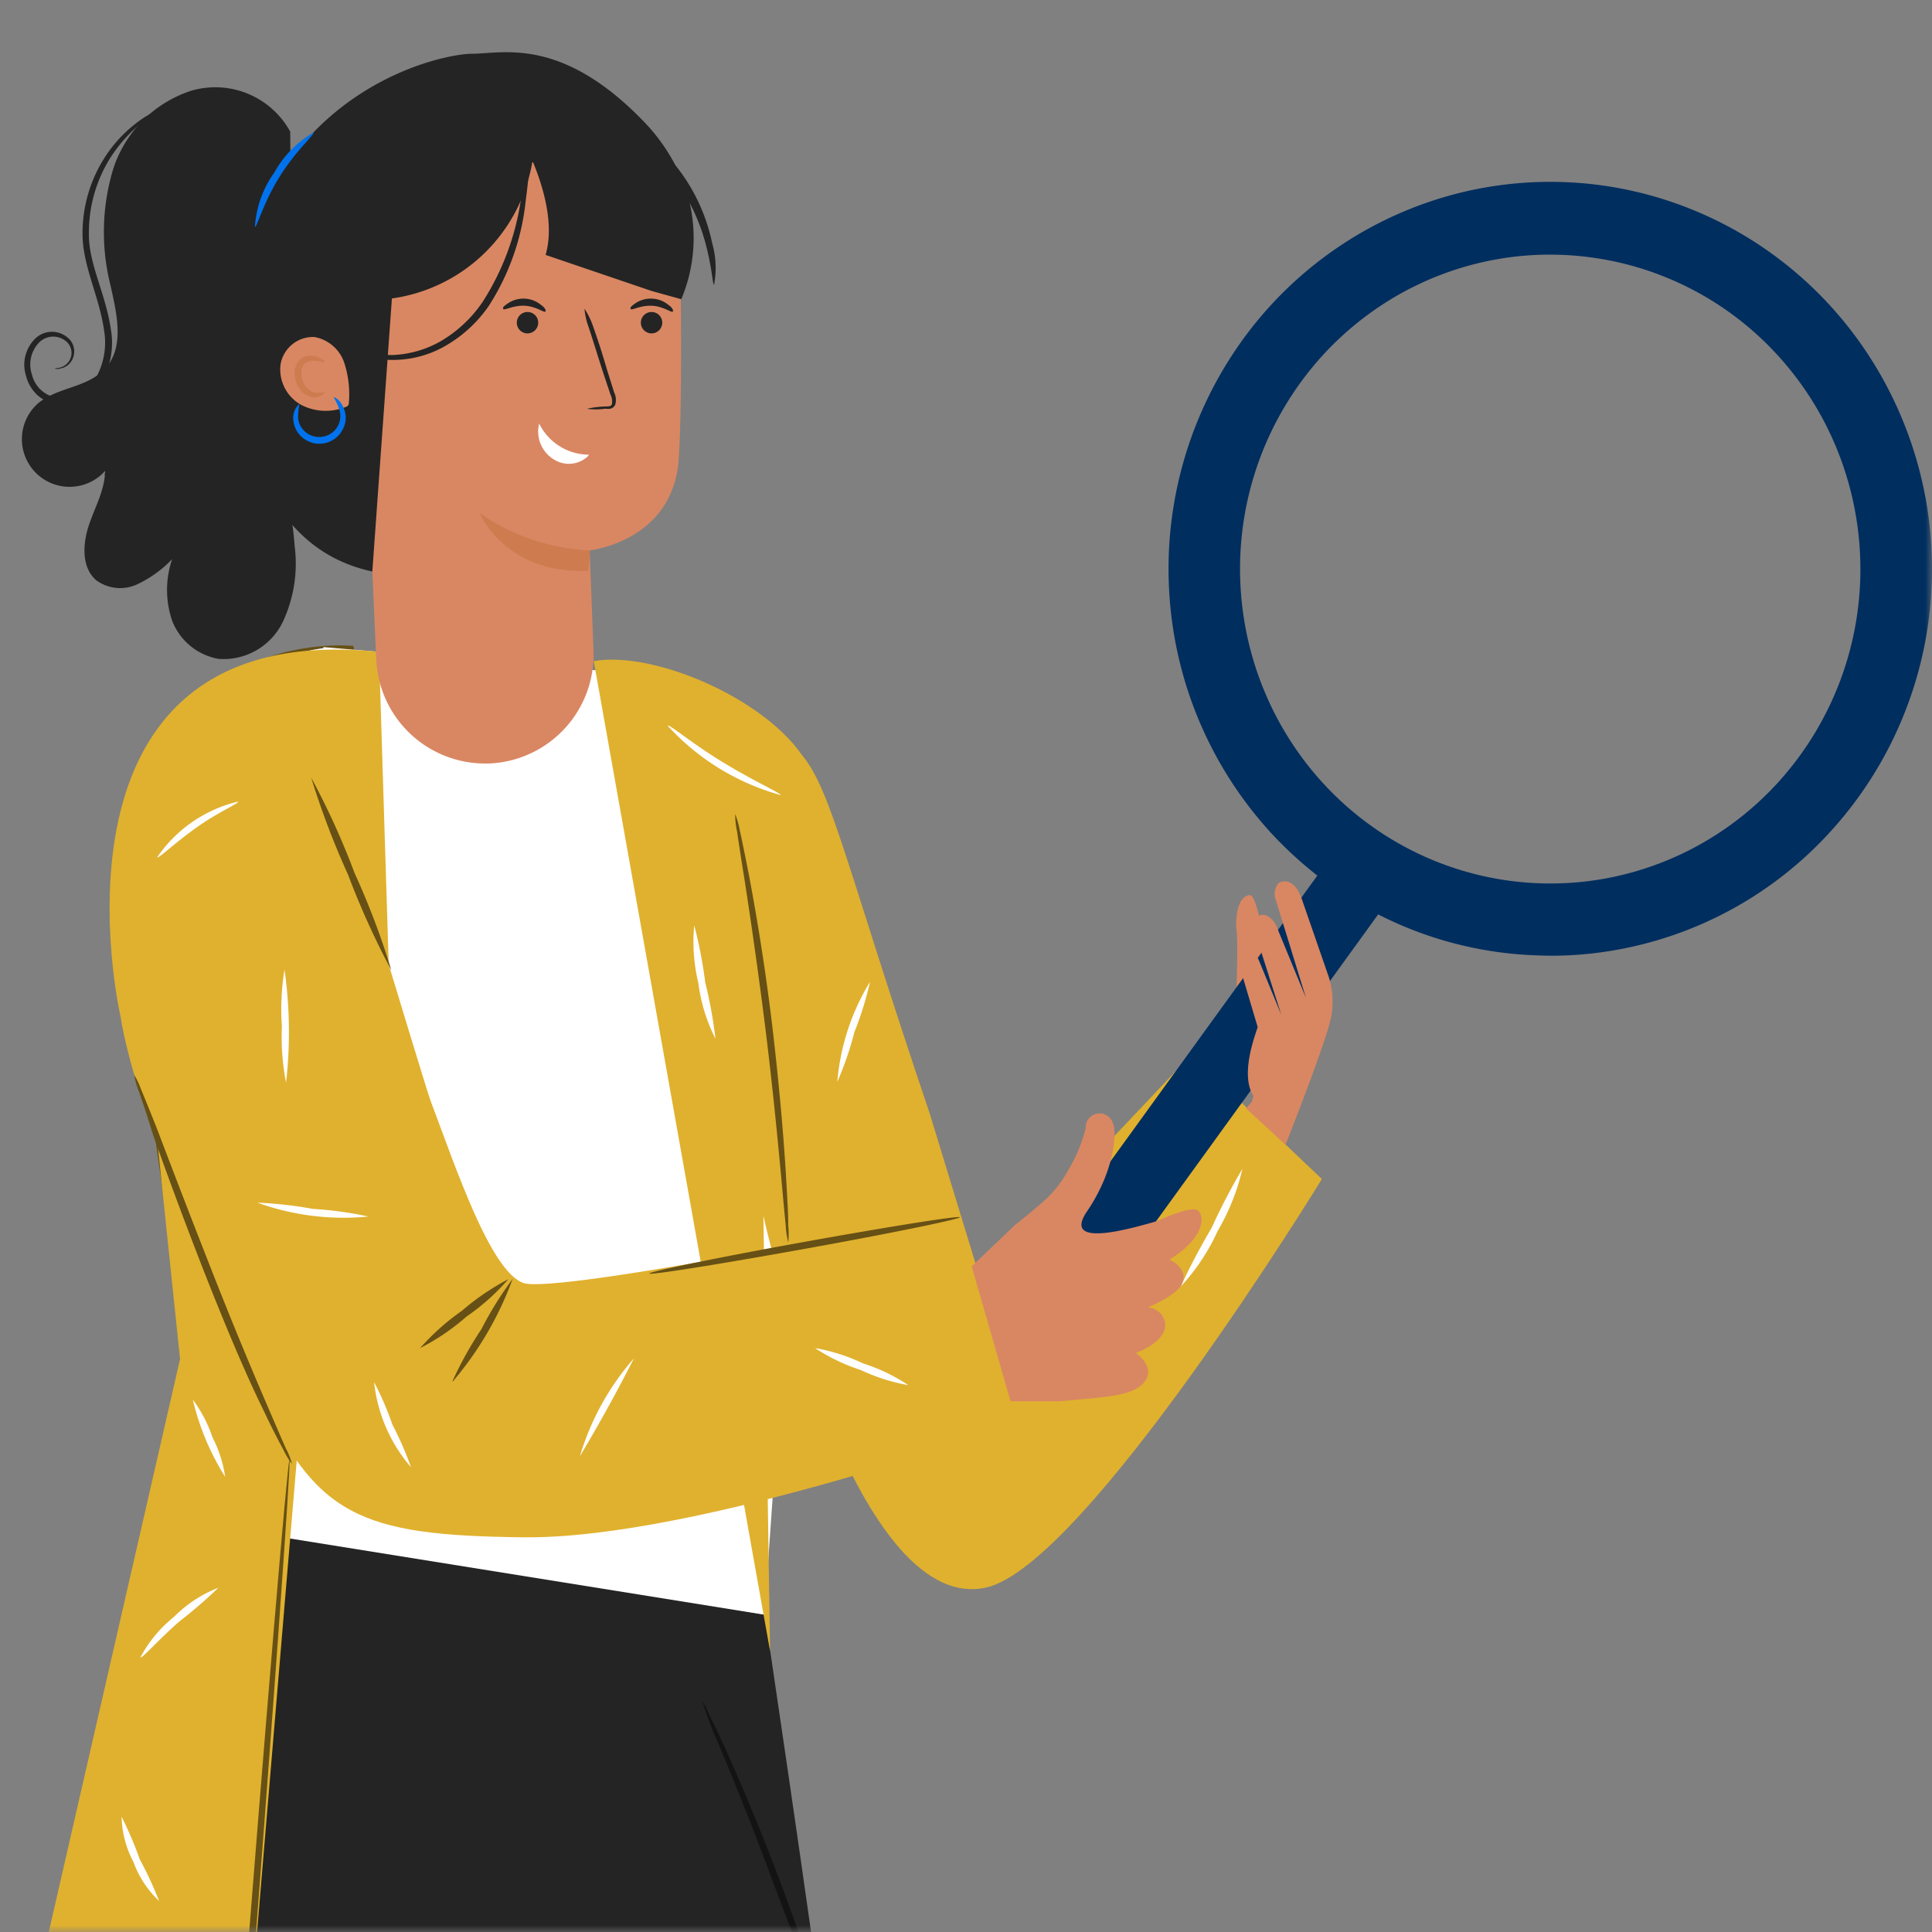 <svg xmlns="http://www.w3.org/2000/svg" width="144" height="144" fill="none"><rect width="100%" height="100%" fill="#808080" stroke="none"/><mask id="a" width="144" height="144" x="0" y="0" mask-type="alpha" maskUnits="userSpaceOnUse"><path fill="#C4C4C4" d="M0 0h144v144H0z"/></mask><g mask="url(#a)"><path fill="#D98762" d="M94.994 76.457s-.921-9.826-1.853-9.744c-.932.083-1.087 1.823-.973 2.672.113.849 0 4.142 0 4.142l2.826 2.93Z"/><path fill="#665015" d="m9.206 68.194 4.712 33.134-21.745 94.994 60.056 4.804L26.344 48.147S9.258 46.21 9.206 68.194Z"/><path fill="#242424" d="M57.003 120.35s11.597 77.028 9.91 80.766c-1.689 3.738-39.224 42.174-39.224 42.174l-14.093-24.137s24.851-27.533 24.489-28.993c-.363-1.46-17.914-76.013-17.914-76.013l36.832 6.203Z"/><path fill="#242424" d="m13.575 113.102-.694 2.857a33.652 33.652 0 0 0 3.531 24.851l31.437 54.497a43.365 43.365 0 0 1 4.81 12.425l7.82 35.206s24.71.84 25.78 0c1.06-.839-3.19-24.147-6.03-41.802-2.15-13.316-19.96-54.64-28.59-74.159l5.35-6.586-9.32-1.543-34.11-5.746Z"/><path fill="#131313" d="M52.343 126.77a27.26 27.26 0 0 0 1.315 3.448c.85 2.07 2.07 5.022 3.293 8.283 1.222 3.27 2.35 6.22 3.106 8.29a28.683 28.683 0 0 0 1.367 3.42 3.926 3.926 0 0 0-.217-.96 86.213 86.213 0 0 0-.798-2.57 156.244 156.244 0 0 0-3.002-8.37c-1.253-3.2-2.506-6.14-3.449-8.21a73.876 73.876 0 0 0-1.16-2.43 3.666 3.666 0 0 0-.455-.87Z"/><path fill="#fff" d="m24.096 48.23 24.323 2.07s7.248.166 15.2 18.639l5.716 18.328-10.282 2.195v1.035l-2.071 29.853-43.862-7.042c-.093-3.79 2.07-9.32 3.655-14.496C15.129 94.67 8.2 76.871 8.212 68.276c0-18.38 15.894-19.963 15.894-19.963"/><path fill="#fff" d="M19.333 92.123a9.195 9.195 0 0 0 3.427.9 8.813 8.813 0 0 0 3.53 0 18.634 18.634 0 0 0-3.468-.548 18.72 18.72 0 0 0-3.49-.352Z"/><path fill="#E0B12E" d="m56.9 90.663.496 32.4-13.14-73.787c4.37-.777 12.519 2.66 15.532 7.02 2.195 2.61 3.396 8.615 9.506 26.694l3.748 12.27 15.74-16.64 9.743 9.258S80.86 116.736 73.477 118.33C63.433 120.504 56.91 90.662 56.91 90.662"/><path fill="#665015" d="M54.797 60.687c-.002.424.043.848.135 1.263.134.91.31 2.07.528 3.407a384.998 384.998 0 0 1 1.584 11.265c.549 4.411.932 8.419 1.201 11.318.124 1.367.228 2.516.321 3.427.018.417.08.83.186 1.233.042-.424.042-.85 0-1.274 0-.818-.072-1.988-.155-3.448-.166-2.91-.507-6.927-1.035-11.39a168.99 168.99 0 0 0-1.74-11.266c-.28-1.429-.518-2.589-.694-3.386a5.863 5.863 0 0 0-.331-1.15Z"/><path fill="#fff" d="M58.204 59.268c0-.145-1.989-1.036-4.308-2.444-2.32-1.408-4.007-2.858-4.142-2.744a17.83 17.83 0 0 0 8.419 5.177l.03.01Zm4.204 21.362a23.386 23.386 0 0 0 1.274-3.707 23.711 23.711 0 0 0 1.16-3.738 16.971 16.971 0 0 0-2.434 7.445ZM51.743 68.97a13.095 13.095 0 0 0 .31 4.308 12.592 12.592 0 0 0 1.274 4.142 34.264 34.264 0 0 0-.766-4.215 32.881 32.881 0 0 0-.818-4.235ZM66.54 97.217a23.278 23.278 0 0 0 .31 3.801c.054 1.277.214 2.548.476 3.8.32-2.56.052-5.16-.787-7.6Zm21.462-1.323a15.46 15.46 0 0 0 2.754-4.142c.848-1.44 1.47-3 1.843-4.629a46.607 46.607 0 0 0-2.299 4.411 48.906 48.906 0 0 0-2.298 4.36Zm-13.148 1.883a8.347 8.347 0 0 0 2.837 1.77c.987.564 2.08.916 3.21 1.036a16.623 16.623 0 0 0-2.992-1.45 15.953 15.953 0 0 0-3.055-1.356Z"/><path fill="#E0B12E" d="m22.19 107.986-7.61 90.468-22.926-2.164 21.766-94.993-2.66-25.503 11.43 32.192Z"/><path fill="#665015" d="M14.58 198.454c.134 0 1.822-20.056 3.758-44.825 1.937-24.77 3.376-44.85 3.241-44.86-.134-.01-1.832 20.04-3.758 44.81s-3.386 44.828-3.241 44.839Z"/><path fill="#fff" d="M16.785 110.078a9.576 9.576 0 0 0-.963-2.982 9.87 9.87 0 0 0-1.45-2.775 18.782 18.782 0 0 0 2.413 5.757Zm-6.326 13.46c.124.094 1.263-1.23 2.868-2.649a36.482 36.482 0 0 0 2.951-2.548 9.49 9.49 0 0 0-3.303 2.164 9.742 9.742 0 0 0-2.516 3.034Zm1.398 18.153a26.343 26.343 0 0 0-1.44-3.107 27.695 27.695 0 0 0-1.356-3.18 7.6 7.6 0 0 0 .89 3.387 7.506 7.506 0 0 0 1.906 2.9Z"/><path fill="#002E5F" d="m77.536 93.787 20.65-28.526a29.457 29.457 0 0 1-3.426-3.153 29.047 29.047 0 0 1-7.577-17.46 29.16 29.16 0 0 1 4.823-18.439 28.485 28.485 0 0 1 15.113-11.36 28.081 28.081 0 0 1 18.8.69c6.006 2.38 11.037 6.76 14.264 12.43a29.197 29.197 0 0 1 3.498 18.74 28.976 28.976 0 0 1-8.8 16.85 28.26 28.26 0 0 1-17.24 7.6 26.205 26.205 0 0 1-3.04.05 28.008 28.008 0 0 1-11.88-3.054L81.85 96.992a2.68 2.68 0 0 1-.77.718 2.643 2.643 0 0 1-2.02.304 2.64 2.64 0 0 1-.94-.45 2.72 2.72 0 0 1-1.06-1.773 2.744 2.744 0 0 1 .485-2.012Zm37.202-27.952c.826.028 1.652.013 2.477-.045 5.904-.431 11.42-3.144 15.41-7.58a23.626 23.626 0 0 0 6.033-16.254c-.116-6.003-2.499-11.73-6.657-16.003a22.95 22.95 0 0 0-15.69-6.96 23.262 23.262 0 0 0-2.5.05c-5.89.446-11.39 3.167-15.37 7.602a23.627 23.627 0 0 0-6.01 16.242c.12 5.994 2.5 11.713 6.65 15.982s9.76 6.762 15.67 6.966Z"/><path fill="#E0B12E" d="m71.261 90.435 4.566 15.625s-23.898 8.688-36.841 8.522c-12.125-.145-15.594-1.522-19.86-11.307-4.267-9.785-9.113-21.03-10.148-27.543 0 0-6.844-29.811 19.27-27.15l.725 23.308s2.889 9.557 3.106 10.117c1.947 5.177 4.473 12.705 6.917 13.616 2.444.911 32.265-5.188 32.265-5.188Z"/><path fill="#665015" d="M33.757 102.954a24.9 24.9 0 0 0 4.452-7.631 26.345 26.345 0 0 0-2.33 3.748 27.693 27.693 0 0 0-2.161 3.883Zm-2.444-2.475a16.81 16.81 0 0 0 3.469-2.36 16.154 16.154 0 0 0 3.106-2.776 18.308 18.308 0 0 0-3.469 2.361 17.607 17.607 0 0 0-3.106 2.775Zm-8.118-42.516a60.733 60.733 0 0 0 2.754 7.248 60.116 60.116 0 0 0 3.22 7.104 58.004 58.004 0 0 0-2.744-7.249 56.87 56.87 0 0 0-3.23-7.103ZM10.014 80.174c.07.408.185.807.341 1.19a99.4 99.4 0 0 1 1.036 3.17 339.017 339.017 0 0 0 3.862 10.354c1.574 3.997 3.107 7.631 4.37 10.189a59.202 59.202 0 0 0 1.51 3.002c.173.368.385.715.633 1.036-.107-.4-.26-.785-.455-1.15-.363-.817-.808-1.853-1.347-3.106a323.758 323.758 0 0 1-4.224-10.268 900.67 900.67 0 0 1-3.997-10.353 191.849 191.849 0 0 0-1.253-3.106 5.46 5.46 0 0 0-.476-.995ZM48.398 94.92c0 .144 5.177-.684 11.618-1.844 6.44-1.16 11.556-2.216 11.525-2.35-.031-.135-5.178.683-11.618 1.842-6.44 1.16-11.525 2.216-11.525 2.35Z"/><path fill="#fff" d="M21.321 80.692c.32-2.8.28-5.629-.114-8.419a17.962 17.962 0 0 0-.197 4.215 17.86 17.86 0 0 0 .31 4.204Zm9.309 28.661a24.315 24.315 0 0 0-1.378-3.158 22.495 22.495 0 0 0-1.367-3.169 11.552 11.552 0 0 0 2.744 6.327Zm12.59-.808a121.675 121.675 0 0 0 4.029-7.3 19.473 19.473 0 0 0-4.028 7.3Zm17.531-8.066c1.05.692 2.19 1.24 3.386 1.626a14.1 14.1 0 0 0 3.573 1.139 13.61 13.61 0 0 0-3.386-1.626 13.844 13.844 0 0 0-3.573-1.14ZM11.722 63.897c.114.093 1.263-1.036 2.92-2.216 1.657-1.18 3.17-1.792 3.106-1.937a10.158 10.158 0 0 0-6.026 4.142v.01Zm7.455 25.741a18.96 18.96 0 0 0 8.284 1.035 27.672 27.672 0 0 0-4.142-.57 30.726 30.726 0 0 0-4.142-.465Z"/><path fill="#242424" d="M21.632 9.814a6.368 6.368 0 0 0-7.404-3.044 9.05 9.05 0 0 0-5.83 5.954 16.277 16.277 0 0 0-.155 8.574c.456 2.07 1.036 4.462-.31 6.057-1.347 1.595-3.645 1.45-5.126 2.734a3.555 3.555 0 0 0 4.69 5.343c.121-.104.232-.218.332-.342 0 1.44-.787 2.754-1.232 4.142-.446 1.387-.508 3.106.59 4.028a3.013 3.013 0 0 0 3.044.29 8.768 8.768 0 0 0 2.6-1.875 7.103 7.103 0 0 0 0 4.588 4.546 4.546 0 0 0 3.468 2.847 4.909 4.909 0 0 0 4.763-2.723 10.23 10.23 0 0 0 .9-5.685c-.216-3.023-1.035-5.985-1.366-8.988a15.263 15.263 0 0 1 1.118-8.894"/><path fill="#242424" d="M4.08 27.469a.55.55 0 0 0 .394 0 1.231 1.231 0 0 0 .91-.663 1.336 1.336 0 0 0-.424-1.708 1.792 1.792 0 0 0-2.33.134 2.734 2.734 0 0 0-.693 2.775c.137.547.428 1.043.838 1.43a2.568 2.568 0 0 0 1.647.672 3.293 3.293 0 0 0 1.801-.393A3.739 3.739 0 0 0 7.601 28.4c.66-1.169.894-2.53.662-3.852-.383-2.661-1.667-4.887-1.636-7.124a10.458 10.458 0 0 1 1.554-5.592 10.8 10.8 0 0 1 2.692-2.92c.766-.559 1.253-.766 1.222-.818-.032-.05-.125 0-.363.135a7.32 7.32 0 0 0-.973.518 10.106 10.106 0 0 0-2.89 2.89 10.5 10.5 0 0 0-1.718 5.797c0 2.372 1.253 4.67 1.605 7.186a5.374 5.374 0 0 1-.59 3.51 2.962 2.962 0 0 1-2.713 1.533 2.278 2.278 0 0 1-2.071-1.74 2.36 2.36 0 0 1 .528-2.39 1.48 1.48 0 0 1 1.905-.177 1.128 1.128 0 0 1 .425 1.387 1.16 1.16 0 0 1-.756.652c-.26.073-.394.042-.404.073Z"/><path fill="#D98762" d="m28.04 49.11-1.386-31.57 12.55-9.506 11.39 5.582s.383 14.32 0 20.533c-.383 6.212-6.648 6.875-6.648 6.875s.145 3.635.29 7.466a8.118 8.118 0 0 1-7.807 8.417h-.383a8.118 8.118 0 0 1-8.004-7.797Z"/><path fill="#242424" d="M49.36 24.052a.797.797 0 1 1-1.594 0 .797.797 0 0 1 1.595 0Zm.778-.828c-.104.103-.684-.394-1.543-.435-.86-.042-1.502.362-1.584.248-.08-.114.07-.238.35-.435a2.071 2.071 0 0 1 2.5.156c.26.176.34.383.29.466Zm-10.023.828a.797.797 0 1 1-1.595 0 .797.797 0 0 1 1.595 0Zm.538-.828c-.103.103-.694-.394-1.543-.435-.85-.042-1.501.362-1.594.248-.094-.114.062-.238.352-.435a2.07 2.07 0 0 1 2.495.156c.26.176.342.383.29.466Z"/><path fill="#fff" d="M43.822 34.003a2.072 2.072 0 0 1-2.475.28 2.434 2.434 0 0 1-1.16-2.713 4.142 4.142 0 0 0 3.707 2.319l-.072.114Z"/><path fill="#CD7B4F" d="M43.977 41.023a15.532 15.532 0 0 1-8.232-2.785s1.864 4.566 8.097 4.307l.135-1.522Z"/><path fill="#242424" d="M8.584 35.4a4.39 4.39 0 0 0 2.258-.517 6.14 6.14 0 0 0 2.454-2.34 26.596 26.596 0 0 0 1.833-3.935c1.16-2.89 2.07-5.57 2.63-7.528l.258-.86c.017-.288.069-.573.156-.848C21.569 6.418 32.949 4.005 35.206 4.005c2.257 0 6.637-1.325 12.798 5.074a14.02 14.02 0 0 1 2.33 3.23 13.688 13.688 0 0 1 2.744 5.803 6.71 6.71 0 0 1 .145 3.109c-.114 0-.134-1.17-.61-2.972a14.303 14.303 0 0 0-1.202-3.104c.54 2.393.32 4.894-.632 7.155l-2.205-.61-7.91-2.69c.724-2.442-.343-5.486-.933-6.905h-.06a12.342 12.342 0 0 1-10.46 10.15l-1.46 20.35c-10.485-2.24-10.235-16.313-10.173-19.17A61.997 61.997 0 0 1 15.7 28.82a22.288 22.288 0 0 1-1.925 4.007 6.326 6.326 0 0 1-2.722 2.464 4.266 4.266 0 0 1-2.456.363 1.615 1.615 0 0 1-.85-.321c.29-.002.58.015.87.048Z"/><path fill="#242424" d="M43.739 30.472a7.075 7.075 0 0 1 1.398-.176c.217 0 .435 0 .476-.197a1.15 1.15 0 0 0-.114-.694l-.59-1.77c-.404-1.264-.756-2.413-1.036-3.252a5.179 5.179 0 0 1-.31-1.377c.256.391.465.812.62 1.253.29.818.674 1.957 1.036 3.22l.56 1.781c.135.277.164.594.082.89a.517.517 0 0 1-.362.311c-.123.021-.25.021-.373 0-.46.066-.926.07-1.387.01Z"/><path fill="#D98762" d="M25.99 30.15a7.529 7.529 0 0 0-.33-3.106 2.88 2.88 0 0 0-2.227-1.925 2.454 2.454 0 0 0-2.526 2.07 3.023 3.023 0 0 0 1.532 2.983 3.976 3.976 0 0 0 3.459.103"/><path fill="#CD7B4F" d="M24.19 29.25c0-.072-.342.083-.777 0a1.377 1.377 0 0 1-.932-1.315 1.087 1.087 0 0 1 .217-.828.974.974 0 0 1 .684-.207c.466 0 .787.165.818.093.03-.073-.207-.29-.767-.456a1.275 1.275 0 0 0-1.035.207 1.462 1.462 0 0 0-.424 1.222c.024.427.188.835.465 1.16.234.268.558.442.912.486.6.01.88-.32.838-.362Z"/><path fill="#0072ED" d="M22.325 30.099a1.378 1.378 0 0 0-.466 1.15c.024.482.23.938.58 1.273a1.956 1.956 0 0 0 3.107-.518 1.781 1.781 0 0 0 .134-1.418c-.26-.798-.787-1.036-.808-.953.208.318.362.668.456 1.035a1.553 1.553 0 0 1-1.242 1.875 1.585 1.585 0 0 1-1.864-1.326c-.01-.375.024-.75.103-1.118Z"/><path fill="#242424" d="M25.97 25.823c.23.213.502.379.797.486.793.35 1.65.527 2.517.518 1.293 0 2.567-.32 3.707-.932a9.93 9.93 0 0 0 3.448-3.106 17.883 17.883 0 0 0 2.754-7.922c.145-1.035.218-1.926.259-2.516.062-.31.062-.631 0-.942a38.54 38.54 0 0 0-.621 3.407 19.259 19.259 0 0 1-2.85 7.672 9.68 9.68 0 0 1-3.22 2.993 7.87 7.87 0 0 1-3.48.98 8.644 8.644 0 0 1-3.3-.63Z"/><path fill="#0072ED" d="M19.002 16.918c.155 0 .62-1.792 1.832-3.738 1.212-1.947 2.64-3.18 2.537-3.304a7.818 7.818 0 0 0-2.93 2.993A7.756 7.756 0 0 0 19 16.918Z"/><path fill="#D98762" d="M75.32 104.445h3.697c3.323-.32 5.177-.373 6.109-1.253 1.242-1.19-.466-2.35-.466-2.35s2.402-.829 2.174-2.289a1.388 1.388 0 0 0-1.284-1.108s2.071-.828 2.537-1.718c.57-1.202-.921-1.844-.921-1.844 2.889-1.78 2.62-3.551 1.957-3.727-.663-.176-2.92.87-2.92.87-1.906.538-7.104 2.07-5.178-.746 1.926-2.817 2.32-5.788 1.885-6.658a1.036 1.036 0 0 0-1.988.476 11.692 11.692 0 0 1-1.357 3.21 8.47 8.47 0 0 1-1.729 2.185 45.023 45.023 0 0 1-2.164 1.791L72.42 94.39l2.9 10.054Zm21.61-37.66c-.27-.786-.922-1.346-1.626-.973a1.252 1.252 0 0 0-.228 1.212l2.258 7.34-2.133-5.176c-.27-.787-1.036-1.264-1.47-.84a1.357 1.357 0 0 0-.177 1.192l1.947 6.099-1.584-3.85c-.332-.866-.715-1.104-1.16-.91-.445.201-.456.831-.352 1.181l1.336 4.495c-.29.871-1.284 3.595-.321 5.128 0 .074-.104.333-.094.416l-.455.518 2.94 2.702c.01 0 2.77-6.99 3.3-9.09a5.995 5.995 0 0 0-.16-3.665l-2.01-5.81Z"/></g></svg><!-- # -->